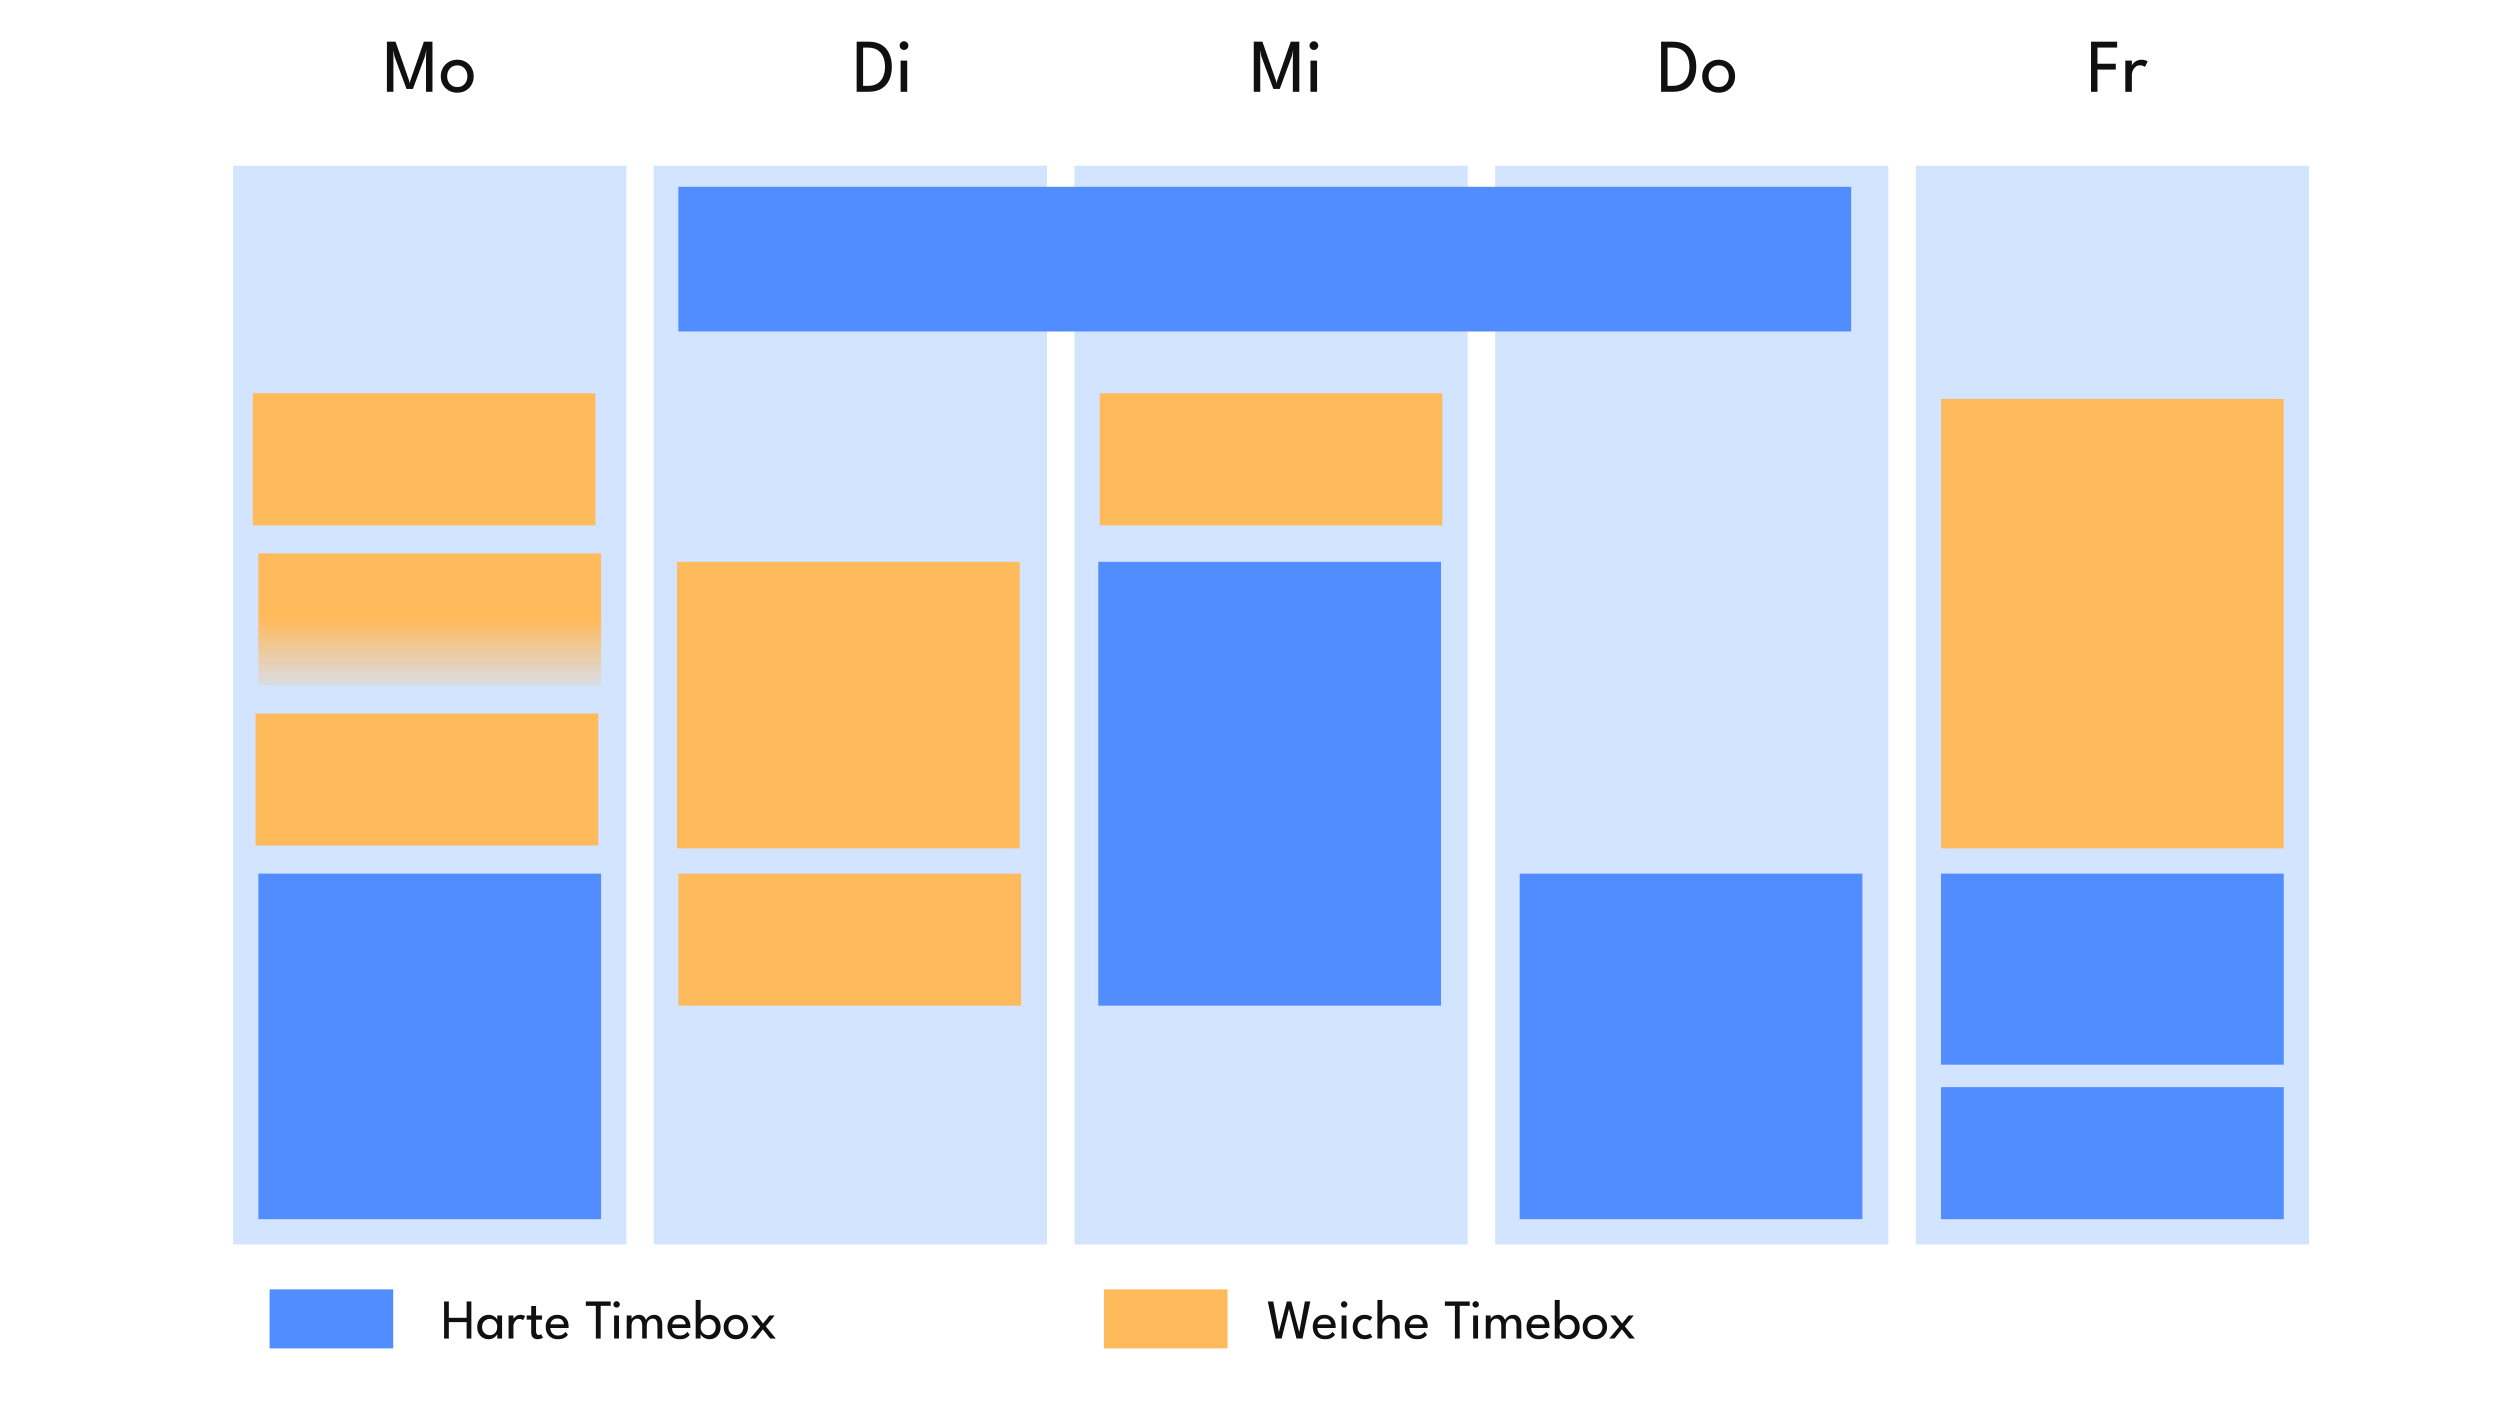 <?xml version="1.0" encoding="UTF-8" standalone="no"?>
<!DOCTYPE svg PUBLIC "-//W3C//DTD SVG 1.1//EN" "http://www.w3.org/Graphics/SVG/1.1/DTD/svg11.dtd">
<svg xmlns:xl="http://www.w3.org/1999/xlink" xmlns="http://www.w3.org/2000/svg" xmlns:dc="http://purl.org/dc/elements/1.1/" version="1.1" viewBox="0 0 888 500" width="372" height="209">
  <defs>
    <linearGradient x1="0" x2="1" id="Gradient" gradientUnits="userSpaceOnUse">
      <stop offset="0" stop-color="#ffba5c"/>
      <stop offset=".5" stop-color="#ffba5c"/>
      <stop offset="1" stop-color="#ffba5c" stop-opacity=".163"/>
    </linearGradient>
    <linearGradient id="Obj_Gradient" xl:href="#Gradient" gradientTransform="translate(152 197) rotate(90) scale(47)"/>
  </defs>
  <g id="Canvas_Form" stroke-opacity="1" stroke-dasharray="none" stroke="none" fill-opacity="1" fill="none">
    <title>Canvas Form</title>
    <g id="Canvas_Form_Ebene_4">
      <title>Ebene 4</title>
      <g id="Graphic_802">
        <rect x="231.75" y="59" width="140" height="384" fill="#d2e4ff"/>
      </g>
      <g id="Graphic_801">
        <rect x="240" y="200" width="122" height="102" fill="#ffba5c"/>
      </g>
      <g id="Graphic_805">
        <rect x="381.5" y="59" width="140" height="384" fill="#d2e4ff"/>
      </g>
      <g id="Graphic_803">
        <rect x="390" y="200" width="122" height="158" fill="#528dff"/>
      </g>
      <g id="Graphic_808">
        <rect x="531.25" y="59" width="140" height="384" fill="#d2e4ff"/>
      </g>
      <g id="Graphic_806">
        <rect x="540" y="311" width="122" height="123" fill="#528dff"/>
      </g>
      <g id="Graphic_811">
        <rect x="681" y="59" width="140" height="384" fill="#d2e4ff"/>
      </g>
      <g id="Graphic_810">
        <rect x="690" y="142" width="122" height="160" fill="#ffba5c"/>
      </g>
      <g id="Graphic_814">
        <rect x="82" y="59" width="140" height="384" fill="#d2e4ff"/>
      </g>
      <g id="Graphic_812">
        <rect x="91" y="311" width="122" height="123" fill="#528dff"/>
      </g>
      <g id="Graphic_800">
        <rect x="240.5" y="66.5" width="417.5" height="51.5" fill="#528dff"/>
      </g>
      <g id="Graphic_821">
        <rect x="89" y="140" width="122" height="47" fill="#ffba5c"/>
      </g>
      <g id="Graphic_823">
        <rect x="690" y="311" width="122" height="68" fill="#528dff"/>
      </g>
      <g id="Graphic_824">
        <rect x="690" y="387" width="122" height="47" fill="#528dff"/>
      </g>
      <g id="Graphic_825">
        <rect x="390.5" y="140" width="122" height="47" fill="#ffba5c"/>
      </g>
      <g id="Graphic_826">
        <rect x="240.5" y="311" width="122" height="47" fill="#ffba5c"/>
      </g>
      <g id="Graphic_827">
        <rect x="91" y="197" width="122" height="47" fill="url(#Obj_Gradient)"/>
      </g>
      <g id="Graphic_829">
        <rect x="90" y="254" width="122" height="47" fill="#ffba5c"/>
      </g>
    </g>
    <g id="Canvas_Form_Ebene_2">
      <title>Ebene 2</title>
      <g id="Group_859">
        <title>Fr</title>
        <g id="Graphic_857">
          <path d="M 743.387 14.839 L 752.684 14.839 L 752.684 16.933 L 745.684 16.933 L 745.684 22.69 L 752.211 22.69 L 752.211 24.771 L 745.684 24.771 L 745.684 32.676 L 743.387 32.676 Z" fill="#101010"/>
        </g>
        <g id="Graphic_858">
          <path d="M 757.927 32.676 L 755.589 32.676 L 755.589 21.582 L 757.927 21.582 L 757.927 23.284 C 758.026 23.041 758.226 22.759 758.528 22.44 C 758.83 22.12 759.217 21.843 759.69 21.609 C 760.163 21.374 760.72 21.257 761.359 21.257 C 761.873 21.257 762.325 21.327 762.717 21.467 C 763.109 21.606 763.386 21.744 763.548 21.879 L 762.589 23.825 C 762.463 23.708 762.242 23.581 761.927 23.446 C 761.611 23.311 761.22 23.244 760.751 23.244 C 760.157 23.244 759.648 23.428 759.224 23.798 C 758.801 24.167 758.479 24.611 758.258 25.129 C 758.037 25.647 757.927 26.126 757.927 26.568 Z" fill="#101010"/>
        </g>
      </g>
      <g id="Group_862">
        <title>Do</title>
        <g id="Graphic_860">
          <path d="M 590.335 14.839 L 594.538 14.839 C 596.439 14.839 598.004 15.219 599.234 15.98 C 600.463 16.742 601.375 17.793 601.97 19.136 C 602.565 20.478 602.862 22.014 602.862 23.744 C 602.862 25.482 602.565 27.023 601.97 28.365 C 601.375 29.707 600.466 30.761 599.24 31.527 C 598.015 32.293 596.448 32.676 594.538 32.676 L 590.335 32.676 Z M 592.633 16.947 L 592.633 30.568 L 594.349 30.568 C 595.745 30.568 596.891 30.275 597.788 29.689 C 598.684 29.104 599.346 28.3 599.774 27.277 C 600.202 26.255 600.421 25.086 600.43 23.771 C 600.43 22.455 600.218 21.284 599.794 20.257 C 599.371 19.23 598.709 18.422 597.808 17.832 C 596.907 17.242 595.754 16.947 594.349 16.947 Z" fill="#101010"/>
        </g>
        <g id="Graphic_861">
          <path d="M 610.862 33 C 609.717 33 608.702 32.743 607.814 32.23 C 606.927 31.716 606.231 31.02 605.727 30.142 C 605.222 29.264 604.97 28.27 604.97 27.162 C 604.97 26.054 605.222 25.054 605.727 24.163 C 606.231 23.271 606.927 22.564 607.814 22.041 C 608.702 21.519 609.717 21.257 610.862 21.257 C 611.997 21.257 613.003 21.519 613.882 22.041 C 614.76 22.564 615.447 23.271 615.942 24.163 C 616.438 25.054 616.686 26.054 616.686 27.162 C 616.686 28.27 616.438 29.264 615.942 30.142 C 615.447 31.02 614.76 31.716 613.882 32.23 C 613.003 32.743 611.997 33 610.862 33 Z M 610.862 30.987 C 611.943 30.987 612.81 30.622 613.463 29.892 C 614.116 29.162 614.442 28.248 614.442 27.149 C 614.442 26.059 614.116 25.14 613.463 24.392 C 612.81 23.645 611.943 23.271 610.862 23.271 C 609.771 23.271 608.895 23.645 608.233 24.392 C 607.571 25.14 607.24 26.059 607.24 27.149 C 607.24 28.248 607.571 29.162 608.233 29.892 C 608.895 30.622 609.771 30.987 610.862 30.987 Z" fill="#101010"/>
        </g>
      </g>
      <g id="Group_865">
        <title>Mi</title>
        <g id="Graphic_863">
          <path d="M 461.553 14.839 L 461.553 32.676 L 459.256 32.676 L 459.256 19.798 L 459.378 17.825 L 458.891 20.001 L 454.594 31.662 L 452.31 31.662 L 448.013 20.001 L 447.54 17.825 L 447.648 19.798 L 447.648 32.676 L 445.338 32.676 L 445.338 14.839 L 448.419 14.839 L 453.283 28.838 L 453.445 29.743 L 453.621 28.838 L 458.499 14.839 Z" fill="#101010"/>
        </g>
        <g id="Graphic_864">
          <path d="M 466.729 17.784 C 466.305 17.784 465.943 17.634 465.641 17.332 C 465.339 17.03 465.188 16.667 465.188 16.244 C 465.188 15.821 465.339 15.456 465.641 15.149 C 465.943 14.843 466.305 14.69 466.729 14.69 C 467.152 14.69 467.519 14.843 467.83 15.149 C 468.141 15.456 468.296 15.821 468.296 16.244 C 468.296 16.667 468.143 17.03 467.837 17.332 C 467.53 17.634 467.161 17.784 466.729 17.784 Z M 465.526 32.676 L 465.526 21.582 L 467.877 21.582 L 467.877 32.676 Z" fill="#101010"/>
        </g>
      </g>
      <g id="Group_868">
        <title>Di</title>
        <g id="Graphic_866">
          <path d="M 303.975 14.839 L 308.177 14.839 C 310.078 14.839 311.643 15.219 312.873 15.98 C 314.103 16.742 315.015 17.793 315.609 19.136 C 316.204 20.478 316.501 22.014 316.501 23.744 C 316.501 25.482 316.204 27.023 315.609 28.365 C 315.015 29.707 314.105 30.761 312.88 31.527 C 311.655 32.293 310.087 32.676 308.177 32.676 L 303.975 32.676 Z M 306.272 16.947 L 306.272 30.568 L 307.988 30.568 C 309.384 30.568 310.531 30.275 311.427 29.689 C 312.324 29.104 312.986 28.3 313.414 27.277 C 313.841 26.255 314.06 25.086 314.069 23.771 C 314.069 22.455 313.857 21.284 313.434 20.257 C 313.01 19.23 312.348 18.422 311.447 17.832 C 310.547 17.242 309.393 16.947 307.988 16.947 Z" fill="#101010"/>
        </g>
        <g id="Graphic_867">
          <path d="M 320.825 17.784 C 320.402 17.784 320.039 17.634 319.738 17.332 C 319.436 17.03 319.285 16.667 319.285 16.244 C 319.285 15.821 319.436 15.456 319.738 15.149 C 320.039 14.843 320.402 14.69 320.825 14.69 C 321.249 14.69 321.616 14.843 321.927 15.149 C 322.238 15.456 322.393 15.821 322.393 16.244 C 322.393 16.667 322.24 17.03 321.933 17.332 C 321.627 17.634 321.258 17.784 320.825 17.784 Z M 319.623 32.676 L 319.623 21.582 L 321.974 21.582 L 321.974 32.676 Z" fill="#101010"/>
        </g>
      </g>
      <g id="Group_871">
        <title>Mo</title>
        <g id="Graphic_869">
          <path d="M 152.972 14.839 L 152.972 32.676 L 150.675 32.676 L 150.675 19.798 L 150.797 17.825 L 150.31 20.001 L 146.013 31.662 L 143.729 31.662 L 139.432 20.001 L 138.959 17.825 L 139.067 19.798 L 139.067 32.676 L 136.757 32.676 L 136.757 14.839 L 139.838 14.839 L 144.702 28.838 L 144.864 29.743 L 145.04 28.838 L 149.918 14.839 Z" fill="#101010"/>
        </g>
        <g id="Graphic_870">
          <path d="M 161.823 33 C 160.679 33 159.663 32.743 158.776 32.23 C 157.889 31.716 157.193 31.02 156.688 30.142 C 156.184 29.264 155.931 28.27 155.931 27.162 C 155.931 26.054 156.184 25.054 156.688 24.163 C 157.193 23.271 157.889 22.564 158.776 22.041 C 159.663 21.519 160.679 21.257 161.823 21.257 C 162.958 21.257 163.965 21.519 164.843 22.041 C 165.722 22.564 166.409 23.271 166.904 24.163 C 167.399 25.054 167.647 26.054 167.647 27.162 C 167.647 28.27 167.399 29.264 166.904 30.142 C 166.409 31.02 165.722 31.716 164.843 32.23 C 163.965 32.743 162.958 33 161.823 33 Z M 161.823 30.987 C 162.904 30.987 163.771 30.622 164.424 29.892 C 165.077 29.162 165.404 28.248 165.404 27.149 C 165.404 26.059 165.077 25.14 164.424 24.392 C 163.771 23.645 162.904 23.271 161.823 23.271 C 160.733 23.271 159.857 23.645 159.195 24.392 C 158.533 25.14 158.202 26.059 158.202 27.149 C 158.202 28.248 158.533 29.162 159.195 29.892 C 159.857 30.622 160.733 30.987 161.823 30.987 Z" fill="#101010"/>
        </g>
      </g>
    </g>
    <g id="Canvas_Form_Ebene_5">
      <title>Ebene 5</title>
      <g id="Graphic_816">
        <rect x="95" y="459" width="44" height="21" fill="#528dff"/>
      </g>
      <g id="Graphic_817">
        <rect x="392" y="459" width="44" height="21" fill="#ffba5c"/>
      </g>
      <g id="Group_843">
        <title>Weiche Timebox</title>
        <g id="Graphic_830">
          <path d="M 462.69 476.5 L 460.54 476.5 L 457.9 465.95 L 455.26 476.5 L 453.11 476.5 L 450.33 463.3 L 452.28 463.3 L 454.28 474.22 L 457.12 463.3 L 458.68 463.3 L 461.53 474.21 L 463.53 463.3 L 465.47 463.3 Z" fill="#101010"/>
        </g>
        <g id="Graphic_831">
          <path d="M 467.98 472.75 C 467.993 473.49 468.23 474.122 468.69 474.645 C 469.15 475.168 469.833 475.43 470.74 475.43 C 471.247 475.43 471.678 475.355 472.035 475.205 C 472.392 475.055 472.682 474.875 472.905 474.665 C 473.128 474.455 473.293 474.267 473.4 474.1 L 474.25 475.15 C 473.91 475.637 473.465 476.023 472.915 476.31 C 472.365 476.597 471.603 476.74 470.63 476.74 C 469.75 476.74 468.988 476.552 468.345 476.175 C 467.702 475.798 467.207 475.277 466.86 474.61 C 466.513 473.943 466.34 473.173 466.34 472.3 C 466.34 471.5 466.503 470.778 466.83 470.135 C 467.157 469.492 467.632 468.983 468.255 468.61 C 468.878 468.237 469.63 468.05 470.51 468.05 C 471.723 468.05 472.692 468.42 473.415 469.16 C 474.138 469.9 474.5 470.907 474.5 472.18 C 474.5 472.233 474.497 472.33 474.49 472.47 C 474.483 472.61 474.477 472.703 474.47 472.75 Z M 472.84 471.44 C 472.827 471.167 472.747 470.867 472.6 470.54 C 472.453 470.213 472.213 469.933 471.88 469.7 C 471.547 469.467 471.097 469.35 470.53 469.35 C 469.943 469.35 469.472 469.463 469.115 469.69 C 468.758 469.917 468.497 470.192 468.33 470.515 C 468.163 470.838 468.067 471.147 468.04 471.44 Z" fill="#101010"/>
        </g>
        <g id="Graphic_832">
          <path d="M 477.5 465.48 C 477.187 465.48 476.918 465.368 476.695 465.145 C 476.472 464.922 476.36 464.653 476.36 464.34 C 476.36 464.027 476.472 463.757 476.695 463.53 C 476.918 463.303 477.187 463.19 477.5 463.19 C 477.813 463.19 478.085 463.303 478.315 463.53 C 478.545 463.757 478.66 464.027 478.66 464.34 C 478.66 464.653 478.547 464.922 478.32 465.145 C 478.093 465.368 477.82 465.48 477.5 465.48 Z M 476.61 476.5 L 476.61 468.29 L 478.35 468.29 L 478.35 476.5 Z" fill="#101010"/>
        </g>
        <g id="Graphic_833">
          <path d="M 484.88 475.3 C 485.4 475.3 485.82 475.217 486.14 475.05 C 486.46 474.883 486.66 474.763 486.74 474.69 L 487.59 475.94 C 487.523 476 487.365 476.095 487.115 476.225 C 486.865 476.355 486.545 476.473 486.155 476.58 C 485.765 476.687 485.323 476.74 484.83 476.74 C 484.077 476.74 483.377 476.572 482.73 476.235 C 482.083 475.898 481.562 475.407 481.165 474.76 C 480.768 474.113 480.57 473.323 480.57 472.39 C 480.57 471.457 480.768 470.667 481.165 470.02 C 481.562 469.373 482.083 468.883 482.73 468.55 C 483.377 468.217 484.077 468.05 484.83 468.05 C 485.317 468.05 485.75 468.108 486.13 468.225 C 486.51 468.342 486.823 468.47 487.07 468.61 C 487.317 468.75 487.48 468.857 487.56 468.93 L 486.7 470.18 C 486.62 470.107 486.43 469.973 486.13 469.78 C 485.83 469.587 485.413 469.49 484.88 469.49 C 484.453 469.49 484.038 469.605 483.635 469.835 C 483.232 470.065 482.9 470.397 482.64 470.83 C 482.38 471.263 482.25 471.783 482.25 472.39 C 482.25 472.997 482.38 473.517 482.64 473.95 C 482.9 474.383 483.232 474.717 483.635 474.95 C 484.038 475.183 484.453 475.3 484.88 475.3 Z" fill="#101010"/>
        </g>
        <g id="Graphic_834">
          <path d="M 493.96 468.05 C 494.5 468.05 495.023 468.163 495.53 468.39 C 496.037 468.617 496.457 468.975 496.79 469.465 C 497.123 469.955 497.29 470.593 497.29 471.38 L 497.29 476.5 L 495.53 476.5 L 495.53 471.72 C 495.53 470.907 495.345 470.315 494.975 469.945 C 494.605 469.575 494.12 469.39 493.52 469.39 C 493.12 469.39 492.737 469.503 492.37 469.73 C 492.003 469.957 491.702 470.263 491.465 470.65 C 491.228 471.037 491.11 471.477 491.11 471.97 L 491.11 476.5 L 489.35 476.5 L 489.35 462.74 L 491.11 462.74 L 491.11 469.75 C 491.163 469.523 491.323 469.277 491.59 469.01 C 491.857 468.743 492.197 468.517 492.61 468.33 C 493.023 468.143 493.473 468.05 493.96 468.05 Z" fill="#101010"/>
        </g>
        <g id="Graphic_835">
          <path d="M 500.73 472.75 C 500.743 473.49 500.98 474.122 501.44 474.645 C 501.9 475.168 502.583 475.43 503.49 475.43 C 503.997 475.43 504.428 475.355 504.785 475.205 C 505.142 475.055 505.432 474.875 505.655 474.665 C 505.878 474.455 506.043 474.267 506.15 474.1 L 507 475.15 C 506.66 475.637 506.215 476.023 505.665 476.31 C 505.115 476.597 504.353 476.74 503.38 476.74 C 502.5 476.74 501.738 476.552 501.095 476.175 C 500.452 475.798 499.957 475.277 499.61 474.61 C 499.263 473.943 499.09 473.173 499.09 472.3 C 499.09 471.5 499.253 470.778 499.58 470.135 C 499.907 469.492 500.382 468.983 501.005 468.61 C 501.628 468.237 502.38 468.05 503.26 468.05 C 504.473 468.05 505.442 468.42 506.165 469.16 C 506.888 469.9 507.25 470.907 507.25 472.18 C 507.25 472.233 507.247 472.33 507.24 472.47 C 507.233 472.61 507.227 472.703 507.22 472.75 Z M 505.59 471.44 C 505.577 471.167 505.497 470.867 505.35 470.54 C 505.203 470.213 504.963 469.933 504.63 469.7 C 504.297 469.467 503.847 469.35 503.28 469.35 C 502.693 469.35 502.222 469.463 501.865 469.69 C 501.508 469.917 501.247 470.192 501.08 470.515 C 500.913 470.838 500.817 471.147 500.79 471.44 Z" fill="#101010"/>
        </g>
        <g id="Graphic_836">
          <path d="M 516.94 464.85 L 513.38 464.85 L 513.38 463.3 L 522.22 463.3 L 522.22 464.85 L 518.66 464.85 L 518.66 476.5 L 516.94 476.5 Z" fill="#101010"/>
        </g>
        <g id="Graphic_837">
          <path d="M 524.33 465.48 C 524.017 465.48 523.748 465.368 523.525 465.145 C 523.302 464.922 523.19 464.653 523.19 464.34 C 523.19 464.027 523.302 463.757 523.525 463.53 C 523.748 463.303 524.017 463.19 524.33 463.19 C 524.643 463.19 524.915 463.303 525.145 463.53 C 525.375 463.757 525.49 464.027 525.49 464.34 C 525.49 464.653 525.377 464.922 525.15 465.145 C 524.923 465.368 524.65 465.48 524.33 465.48 Z M 523.44 476.5 L 523.44 468.29 L 525.18 468.29 L 525.18 476.5 Z" fill="#101010"/>
        </g>
        <g id="Graphic_838">
          <path d="M 537.69 468.05 C 538.603 468.05 539.315 468.348 539.825 468.945 C 540.335 469.542 540.59 470.467 540.59 471.72 L 540.59 476.5 L 538.87 476.5 L 538.87 472.07 C 538.87 471.183 538.747 470.517 538.5 470.07 C 538.253 469.623 537.803 469.4 537.15 469.4 C 536.623 469.4 536.145 469.615 535.715 470.045 C 535.285 470.475 535.07 471.15 535.07 472.07 L 535.07 476.5 L 533.45 476.5 L 533.45 472.07 C 533.45 471.183 533.297 470.517 532.99 470.07 C 532.683 469.623 532.253 469.4 531.7 469.4 C 531.173 469.4 530.702 469.61 530.285 470.03 C 529.868 470.45 529.66 471.13 529.66 472.07 L 529.66 476.5 L 527.93 476.5 L 527.93 468.29 L 529.66 468.29 L 529.66 469.55 C 529.727 469.343 529.885 469.123 530.135 468.89 C 530.385 468.657 530.7 468.458 531.08 468.295 C 531.46 468.132 531.887 468.05 532.36 468.05 C 532.853 468.05 533.267 468.152 533.6 468.355 C 533.933 468.558 534.197 468.805 534.39 469.095 C 534.583 469.385 534.717 469.66 534.79 469.92 C 534.883 469.633 535.063 469.347 535.33 469.06 C 535.597 468.773 535.932 468.533 536.335 468.34 C 536.738 468.147 537.19 468.05 537.69 468.05 Z" fill="#101010"/>
        </g>
        <g id="Graphic_839">
          <path d="M 544.08 472.75 C 544.093 473.49 544.33 474.122 544.79 474.645 C 545.25 475.168 545.933 475.43 546.84 475.43 C 547.347 475.43 547.778 475.355 548.135 475.205 C 548.492 475.055 548.782 474.875 549.005 474.665 C 549.228 474.455 549.393 474.267 549.5 474.1 L 550.35 475.15 C 550.01 475.637 549.565 476.023 549.015 476.31 C 548.465 476.597 547.703 476.74 546.73 476.74 C 545.85 476.74 545.088 476.552 544.445 476.175 C 543.802 475.798 543.307 475.277 542.96 474.61 C 542.613 473.943 542.44 473.173 542.44 472.3 C 542.44 471.5 542.603 470.778 542.93 470.135 C 543.257 469.492 543.732 468.983 544.355 468.61 C 544.978 468.237 545.73 468.05 546.61 468.05 C 547.823 468.05 548.792 468.42 549.515 469.16 C 550.238 469.9 550.6 470.907 550.6 472.18 C 550.6 472.233 550.597 472.33 550.59 472.47 C 550.583 472.61 550.577 472.703 550.57 472.75 Z M 548.94 471.44 C 548.927 471.167 548.847 470.867 548.7 470.54 C 548.553 470.213 548.313 469.933 547.98 469.7 C 547.647 469.467 547.197 469.35 546.63 469.35 C 546.043 469.35 545.572 469.463 545.215 469.69 C 544.858 469.917 544.597 470.192 544.43 470.515 C 544.263 470.838 544.167 471.147 544.14 471.44 Z" fill="#101010"/>
        </g>
        <g id="Graphic_840">
          <path d="M 552.48 476.5 L 552.48 462.74 L 554.24 462.74 L 554.24 469.83 C 554.28 469.623 554.437 469.38 554.71 469.1 C 554.983 468.82 555.35 468.575 555.81 468.365 C 556.27 468.155 556.8 468.05 557.4 468.05 C 558.16 468.05 558.838 468.23 559.435 468.59 C 560.032 468.95 560.502 469.457 560.845 470.11 C 561.188 470.763 561.36 471.527 561.36 472.4 C 561.36 473.273 561.188 474.035 560.845 474.685 C 560.502 475.335 560.032 475.84 559.435 476.2 C 558.838 476.56 558.16 476.74 557.4 476.74 C 556.833 476.74 556.323 476.633 555.87 476.42 C 555.417 476.207 555.045 475.957 554.755 475.67 C 554.465 475.383 554.283 475.127 554.21 474.9 L 554.21 476.5 Z M 559.63 472.4 C 559.63 471.807 559.51 471.293 559.27 470.86 C 559.03 470.427 558.71 470.09 558.31 469.85 C 557.91 469.61 557.477 469.49 557.01 469.49 C 556.497 469.49 556.03 469.612 555.61 469.855 C 555.19 470.098 554.857 470.438 554.61 470.875 C 554.363 471.312 554.24 471.82 554.24 472.4 C 554.24 472.98 554.363 473.488 554.61 473.925 C 554.857 474.362 555.19 474.7 555.61 474.94 C 556.03 475.18 556.497 475.3 557.01 475.3 C 557.477 475.3 557.91 475.182 558.31 474.945 C 558.71 474.708 559.03 474.373 559.27 473.94 C 559.51 473.507 559.63 472.993 559.63 472.4 Z" fill="#101010"/>
        </g>
        <g id="Graphic_841">
          <path d="M 566.8 476.74 C 565.953 476.74 565.202 476.55 564.545 476.17 C 563.888 475.79 563.373 475.275 563 474.625 C 562.627 473.975 562.44 473.24 562.44 472.42 C 562.44 471.6 562.627 470.86 563 470.2 C 563.373 469.54 563.888 469.017 564.545 468.63 C 565.202 468.243 565.953 468.05 566.8 468.05 C 567.64 468.05 568.385 468.243 569.035 468.63 C 569.685 469.017 570.193 469.54 570.56 470.2 C 570.927 470.86 571.11 471.6 571.11 472.42 C 571.11 473.24 570.927 473.975 570.56 474.625 C 570.193 475.275 569.685 475.79 569.035 476.17 C 568.385 476.55 567.64 476.74 566.8 476.74 Z M 566.8 475.25 C 567.6 475.25 568.242 474.98 568.725 474.44 C 569.208 473.9 569.45 473.223 569.45 472.41 C 569.45 471.603 569.208 470.923 568.725 470.37 C 568.242 469.817 567.6 469.54 566.8 469.54 C 565.993 469.54 565.345 469.817 564.855 470.37 C 564.365 470.923 564.12 471.603 564.12 472.41 C 564.12 473.223 564.365 473.9 564.855 474.44 C 565.345 474.98 565.993 475.25 566.8 475.25 Z" fill="#101010"/>
        </g>
        <g id="Graphic_842">
          <path d="M 577.45 472.16 L 581.01 476.5 L 579.01 476.5 L 576.38 473.23 L 573.76 476.5 L 571.87 476.5 L 575.42 472.26 L 572.23 468.29 L 574.24 468.29 L 576.47 471.14 L 578.74 468.29 L 580.6 468.29 Z" fill="#101010"/>
        </g>
      </g>
      <g id="Group_856">
        <title>Harte Timebox</title>
        <g id="Graphic_844">
          <path d="M 165.13 470.65 L 158.8 470.65 L 158.8 476.5 L 157.11 476.5 L 157.11 463.3 L 158.8 463.3 L 158.8 469.11 L 165.13 469.11 L 165.13 463.3 L 166.82 463.3 L 166.82 476.5 L 165.13 476.5 Z" fill="#101010"/>
        </g>
        <g id="Graphic_845">
          <path d="M 176.06 476.5 L 176.06 474.9 C 176.007 475.067 175.852 475.297 175.595 475.59 C 175.338 475.883 174.988 476.148 174.545 476.385 C 174.102 476.622 173.58 476.74 172.98 476.74 C 172.22 476.74 171.532 476.56 170.915 476.2 C 170.298 475.84 169.808 475.335 169.445 474.685 C 169.082 474.035 168.9 473.273 168.9 472.4 C 168.9 471.527 169.082 470.763 169.445 470.11 C 169.808 469.457 170.298 468.95 170.915 468.59 C 171.532 468.23 172.22 468.05 172.98 468.05 C 173.573 468.05 174.088 468.157 174.525 468.37 C 174.962 468.583 175.31 468.83 175.57 469.11 C 175.83 469.39 175.987 469.63 176.04 469.83 L 176.04 468.29 L 177.76 468.29 L 177.76 476.5 Z M 170.62 472.4 C 170.62 472.993 170.75 473.507 171.01 473.94 C 171.27 474.373 171.608 474.708 172.025 474.945 C 172.442 475.182 172.887 475.3 173.36 475.3 C 174.127 475.3 174.762 475.035 175.265 474.505 C 175.768 473.975 176.02 473.273 176.02 472.4 C 176.02 471.527 175.768 470.823 175.265 470.29 C 174.762 469.757 174.127 469.49 173.36 469.49 C 172.887 469.49 172.442 469.61 172.025 469.85 C 171.608 470.09 171.27 470.427 171.01 470.86 C 170.75 471.293 170.62 471.807 170.62 472.4 Z" fill="#101010"/>
        </g>
        <g id="Graphic_846">
          <path d="M 181.8 476.5 L 180.07 476.5 L 180.07 468.29 L 181.8 468.29 L 181.8 469.55 C 181.873 469.37 182.022 469.162 182.245 468.925 C 182.468 468.688 182.755 468.483 183.105 468.31 C 183.455 468.137 183.867 468.05 184.34 468.05 C 184.72 468.05 185.055 468.102 185.345 468.205 C 185.635 468.308 185.84 468.41 185.96 468.51 L 185.25 469.95 C 185.157 469.863 184.993 469.77 184.76 469.67 C 184.527 469.57 184.237 469.52 183.89 469.52 C 183.45 469.52 183.073 469.657 182.76 469.93 C 182.447 470.203 182.208 470.532 182.045 470.915 C 181.882 471.298 181.8 471.653 181.8 471.98 Z" fill="#101010"/>
        </g>
        <g id="Graphic_847">
          <path d="M 186.51 468.29 L 188.12 468.29 L 188.12 464.92 L 189.85 464.92 L 189.85 468.29 L 191.96 468.29 L 191.96 469.78 L 189.85 469.78 L 189.85 473.84 C 189.85 474.327 189.935 474.682 190.105 474.905 C 190.275 475.128 190.503 475.24 190.79 475.24 C 191.037 475.24 191.232 475.193 191.375 475.1 C 191.518 475.007 191.603 474.943 191.63 474.91 L 192.32 476.19 C 192.253 476.25 192.047 476.357 191.7 476.51 C 191.353 476.663 190.91 476.74 190.37 476.74 C 189.73 476.74 189.195 476.545 188.765 476.155 C 188.335 475.765 188.12 475.147 188.12 474.3 L 188.12 469.78 L 186.51 469.78 Z" fill="#101010"/>
        </g>
        <g id="Graphic_848">
          <path d="M 194.92 472.75 C 194.933 473.49 195.17 474.122 195.63 474.645 C 196.09 475.168 196.773 475.43 197.68 475.43 C 198.187 475.43 198.618 475.355 198.975 475.205 C 199.332 475.055 199.622 474.875 199.845 474.665 C 200.068 474.455 200.233 474.267 200.34 474.1 L 201.19 475.15 C 200.85 475.637 200.405 476.023 199.855 476.31 C 199.305 476.597 198.543 476.74 197.57 476.74 C 196.69 476.74 195.928 476.552 195.285 476.175 C 194.642 475.798 194.147 475.277 193.8 474.61 C 193.453 473.943 193.28 473.173 193.28 472.3 C 193.28 471.5 193.443 470.778 193.77 470.135 C 194.097 469.492 194.572 468.983 195.195 468.61 C 195.818 468.237 196.57 468.05 197.45 468.05 C 198.663 468.05 199.632 468.42 200.355 469.16 C 201.078 469.9 201.44 470.907 201.44 472.18 C 201.44 472.233 201.437 472.33 201.43 472.47 C 201.423 472.61 201.417 472.703 201.41 472.75 Z M 199.78 471.44 C 199.767 471.167 199.687 470.867 199.54 470.54 C 199.393 470.213 199.153 469.933 198.82 469.7 C 198.487 469.467 198.037 469.35 197.47 469.35 C 196.883 469.35 196.412 469.463 196.055 469.69 C 195.698 469.917 195.437 470.192 195.27 470.515 C 195.103 470.838 195.007 471.147 194.98 471.44 Z" fill="#101010"/>
        </g>
        <g id="Graphic_849">
          <path d="M 211.13 464.85 L 207.57 464.85 L 207.57 463.3 L 216.41 463.3 L 216.41 464.85 L 212.85 464.85 L 212.85 476.5 L 211.13 476.5 Z" fill="#101010"/>
        </g>
        <g id="Graphic_850">
          <path d="M 218.52 465.48 C 218.207 465.48 217.938 465.368 217.715 465.145 C 217.492 464.922 217.38 464.653 217.38 464.34 C 217.38 464.027 217.492 463.757 217.715 463.53 C 217.938 463.303 218.207 463.19 218.52 463.19 C 218.833 463.19 219.105 463.303 219.335 463.53 C 219.565 463.757 219.68 464.027 219.68 464.34 C 219.68 464.653 219.567 464.922 219.34 465.145 C 219.113 465.368 218.84 465.48 218.52 465.48 Z M 217.63 476.5 L 217.63 468.29 L 219.37 468.29 L 219.37 476.5 Z" fill="#101010"/>
        </g>
        <g id="Graphic_851">
          <path d="M 231.88 468.05 C 232.793 468.05 233.505 468.348 234.015 468.945 C 234.525 469.542 234.78 470.467 234.78 471.72 L 234.78 476.5 L 233.06 476.5 L 233.06 472.07 C 233.06 471.183 232.937 470.517 232.69 470.07 C 232.443 469.623 231.993 469.4 231.34 469.4 C 230.813 469.4 230.335 469.615 229.905 470.045 C 229.475 470.475 229.26 471.15 229.26 472.07 L 229.26 476.5 L 227.64 476.5 L 227.64 472.07 C 227.64 471.183 227.487 470.517 227.18 470.07 C 226.873 469.623 226.443 469.4 225.89 469.4 C 225.363 469.4 224.892 469.61 224.475 470.03 C 224.058 470.45 223.85 471.13 223.85 472.07 L 223.85 476.5 L 222.12 476.5 L 222.12 468.29 L 223.85 468.29 L 223.85 469.55 C 223.917 469.343 224.075 469.123 224.325 468.89 C 224.575 468.657 224.89 468.458 225.27 468.295 C 225.65 468.132 226.077 468.05 226.55 468.05 C 227.043 468.05 227.457 468.152 227.79 468.355 C 228.123 468.558 228.387 468.805 228.58 469.095 C 228.773 469.385 228.907 469.66 228.98 469.92 C 229.073 469.633 229.253 469.347 229.52 469.06 C 229.787 468.773 230.122 468.533 230.525 468.34 C 230.928 468.147 231.38 468.05 231.88 468.05 Z" fill="#101010"/>
        </g>
        <g id="Graphic_852">
          <path d="M 238.27 472.75 C 238.283 473.49 238.52 474.122 238.98 474.645 C 239.44 475.168 240.123 475.43 241.03 475.43 C 241.537 475.43 241.968 475.355 242.325 475.205 C 242.682 475.055 242.972 474.875 243.195 474.665 C 243.418 474.455 243.583 474.267 243.69 474.1 L 244.54 475.15 C 244.2 475.637 243.755 476.023 243.205 476.31 C 242.655 476.597 241.893 476.74 240.92 476.74 C 240.04 476.74 239.278 476.552 238.635 476.175 C 237.992 475.798 237.497 475.277 237.15 474.61 C 236.803 473.943 236.63 473.173 236.63 472.3 C 236.63 471.5 236.793 470.778 237.12 470.135 C 237.447 469.492 237.922 468.983 238.545 468.61 C 239.168 468.237 239.92 468.05 240.8 468.05 C 242.013 468.05 242.982 468.42 243.705 469.16 C 244.428 469.9 244.79 470.907 244.79 472.18 C 244.79 472.233 244.787 472.33 244.78 472.47 C 244.773 472.61 244.767 472.703 244.76 472.75 Z M 243.13 471.44 C 243.117 471.167 243.037 470.867 242.89 470.54 C 242.743 470.213 242.503 469.933 242.17 469.7 C 241.837 469.467 241.387 469.35 240.82 469.35 C 240.233 469.35 239.762 469.463 239.405 469.69 C 239.048 469.917 238.787 470.192 238.62 470.515 C 238.453 470.838 238.357 471.147 238.33 471.44 Z" fill="#101010"/>
        </g>
        <g id="Graphic_853">
          <path d="M 246.67 476.5 L 246.67 462.74 L 248.43 462.74 L 248.43 469.83 C 248.47 469.623 248.627 469.38 248.9 469.1 C 249.173 468.82 249.54 468.575 250 468.365 C 250.46 468.155 250.99 468.05 251.59 468.05 C 252.35 468.05 253.028 468.23 253.625 468.59 C 254.222 468.95 254.692 469.457 255.035 470.11 C 255.378 470.763 255.55 471.527 255.55 472.4 C 255.55 473.273 255.378 474.035 255.035 474.685 C 254.692 475.335 254.222 475.84 253.625 476.2 C 253.028 476.56 252.35 476.74 251.59 476.74 C 251.023 476.74 250.513 476.633 250.06 476.42 C 249.607 476.207 249.235 475.957 248.945 475.67 C 248.655 475.383 248.473 475.127 248.4 474.9 L 248.4 476.5 Z M 253.82 472.4 C 253.82 471.807 253.7 471.293 253.46 470.86 C 253.22 470.427 252.9 470.09 252.5 469.85 C 252.1 469.61 251.667 469.49 251.2 469.49 C 250.687 469.49 250.22 469.612 249.8 469.855 C 249.38 470.098 249.047 470.438 248.8 470.875 C 248.553 471.312 248.43 471.82 248.43 472.4 C 248.43 472.98 248.553 473.488 248.8 473.925 C 249.047 474.362 249.38 474.7 249.8 474.94 C 250.22 475.18 250.687 475.3 251.2 475.3 C 251.667 475.3 252.1 475.182 252.5 474.945 C 252.9 474.708 253.22 474.373 253.46 473.94 C 253.7 473.507 253.82 472.993 253.82 472.4 Z" fill="#101010"/>
        </g>
        <g id="Graphic_854">
          <path d="M 260.99 476.74 C 260.143 476.74 259.392 476.55 258.735 476.17 C 258.078 475.79 257.563 475.275 257.19 474.625 C 256.817 473.975 256.63 473.24 256.63 472.42 C 256.63 471.6 256.817 470.86 257.19 470.2 C 257.563 469.54 258.078 469.017 258.735 468.63 C 259.392 468.243 260.143 468.05 260.99 468.05 C 261.83 468.05 262.575 468.243 263.225 468.63 C 263.875 469.017 264.383 469.54 264.75 470.2 C 265.117 470.86 265.3 471.6 265.3 472.42 C 265.3 473.24 265.117 473.975 264.75 474.625 C 264.383 475.275 263.875 475.79 263.225 476.17 C 262.575 476.55 261.83 476.74 260.99 476.74 Z M 260.99 475.25 C 261.79 475.25 262.432 474.98 262.915 474.44 C 263.398 473.9 263.64 473.223 263.64 472.41 C 263.64 471.603 263.398 470.923 262.915 470.37 C 262.432 469.817 261.79 469.54 260.99 469.54 C 260.183 469.54 259.535 469.817 259.045 470.37 C 258.555 470.923 258.31 471.603 258.31 472.41 C 258.31 473.223 258.555 473.9 259.045 474.44 C 259.535 474.98 260.183 475.25 260.99 475.25 Z" fill="#101010"/>
        </g>
        <g id="Graphic_855">
          <path d="M 271.64 472.16 L 275.2 476.5 L 273.2 476.5 L 270.57 473.23 L 267.95 476.5 L 266.06 476.5 L 269.61 472.26 L 266.42 468.29 L 268.43 468.29 L 270.66 471.14 L 272.93 468.29 L 274.79 468.29 Z" fill="#101010"/>
        </g>
      </g>
    </g>
  </g>
</svg>
